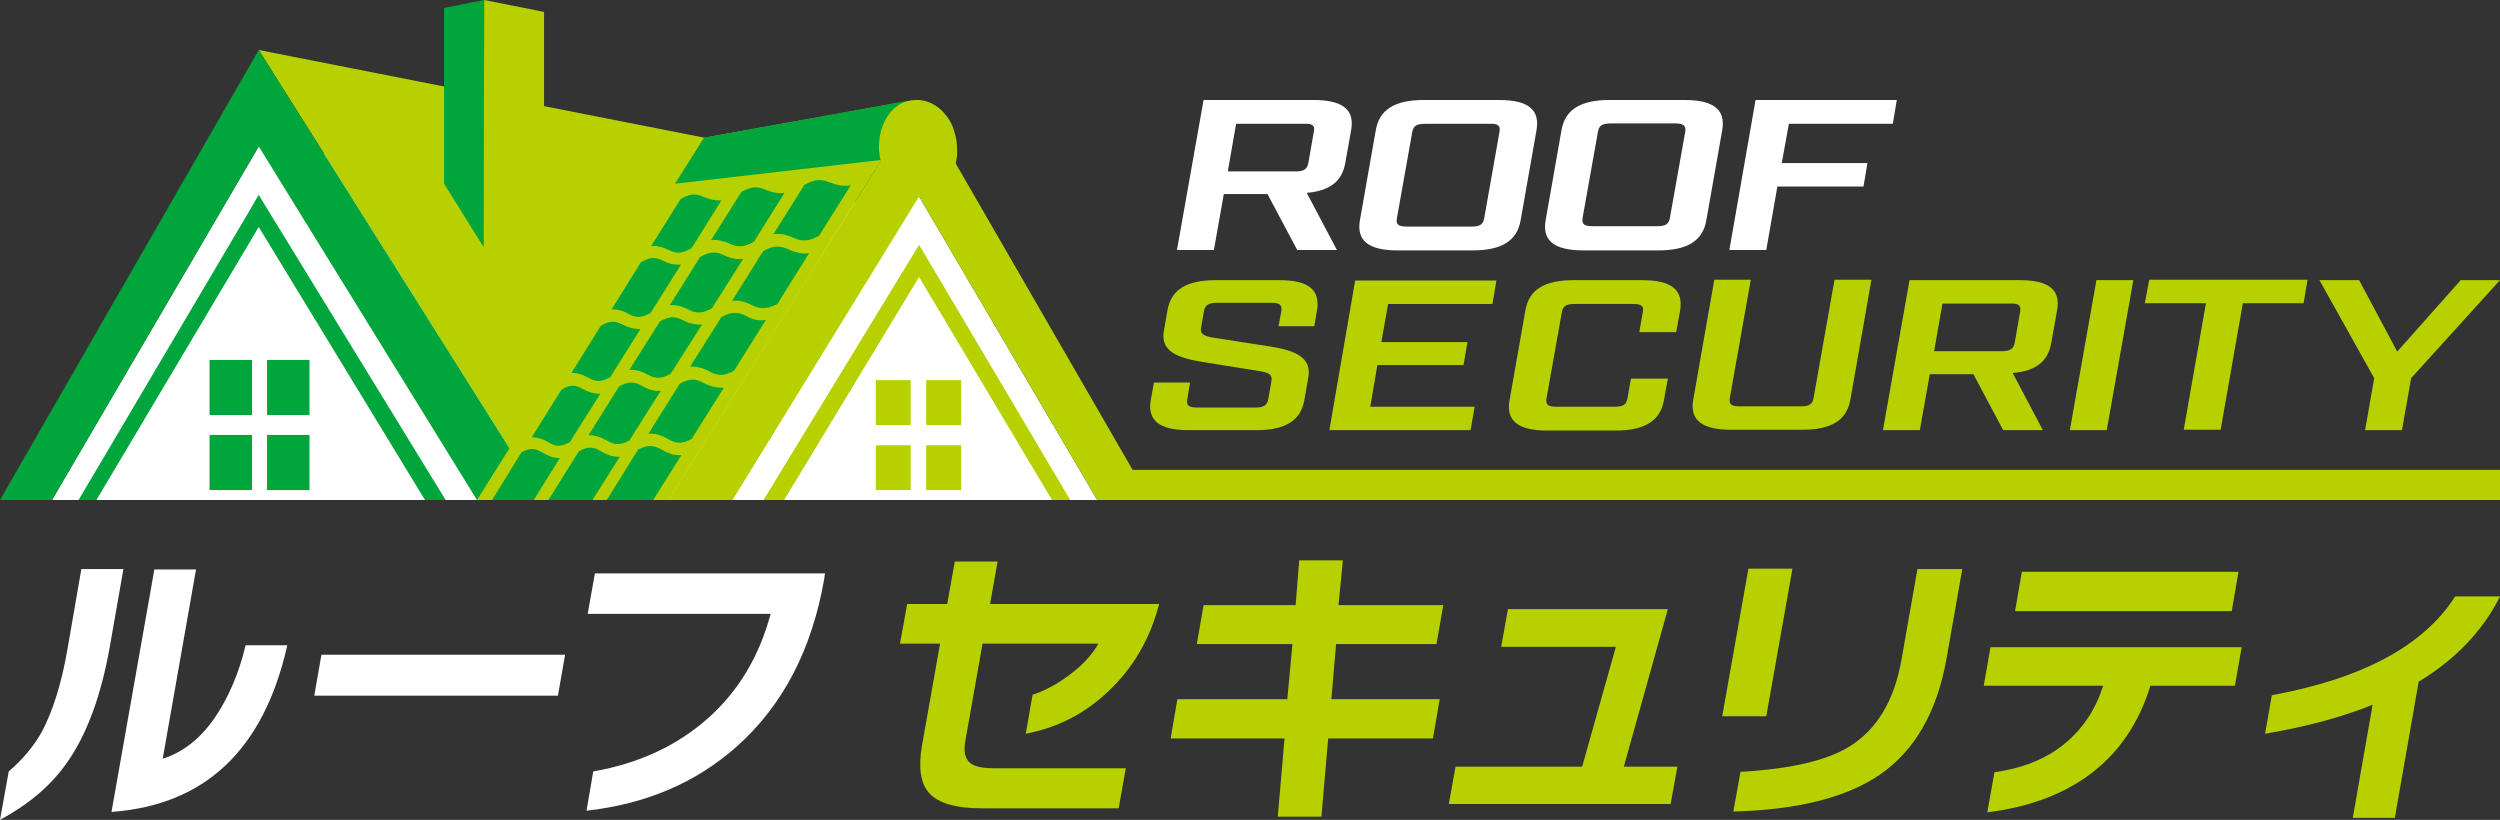 <?xml version="1.0" encoding="utf-8"?>
<!-- Generator: Adobe Illustrator 28.1.0, SVG Export Plug-In . SVG Version: 6.00 Build 0)  -->
<svg version="1.1" id="レイヤー_1" xmlns="http://www.w3.org/2000/svg" xmlns:xlink="http://www.w3.org/1999/xlink" x="0px"
	 y="0px" viewBox="0 0 630 206.6" style="enable-background:new 0 0 630 206.6;" xml:space="preserve">
<rect x="0" y="0" width="630" height="206.6" fill="#333333" stroke="none"/>
<style type="text/css">
	.st0{fill:#FFFFFF;}
	.st1{fill:#B7D100;}
	.st2{fill:#00A63C;}
</style>
<g>
	<g>
		<path class="st0" d="M54.3,180.6c-3.7,5.5-8.2,9-13.3,10.6l8.4-47.7H38.9l-10.8,61.1c23.6-1.7,38.4-15.7,44.3-42H61.9
			C60.2,169.7,57.6,175.7,54.3,180.6z M149.9,144.6l-1.8,10.1h46.1c-2.9,10.8-8.2,19.6-15.9,26.4c-7.7,6.8-17.3,11.3-28.8,13.3
			l-1.7,9.9c15.1-1.7,27.7-7.1,38-16.3c11.5-10.3,18.8-24.3,21.9-42.1l0.2-1.4H149.9z M20.5,143.4L17,163.6
			c-1.5,8.7-3.7,15.6-6.4,20.7c-2.1,3.8-4.9,7.1-8.4,10.1L0,206.6c7.1-3.8,12.7-8.5,16.8-14.3c5.1-7.2,8.7-17,10.9-29.5l3.4-19.4
			H20.5z M79.2,175.3h61.4l1.8-10.3H81L79.2,175.3z"/>
		<path class="st1" d="M269.2,170.3c-2.8,2.1-5.8,3.7-9,4.8l-1.7,9.8c7.9-1.5,14.8-5,20.7-10.6c6.3-5.9,10.6-13.2,12.9-22.1h-42.6
			l1.9-10.7h-10.8l-1.9,10.7h-10.1l-1.8,10h10.1l-4.6,25.9c-0.9,5.4-0.3,9.3,1.8,11.7c2.3,2.6,6.8,3.9,13.4,3.9h34.4l1.8-10.1h-33.2
			c-3.2,0-5.3-0.5-6.3-1.6c-1.1-1.1-1.4-2.9-0.9-5.5l4.3-24.3h29.2C275.1,165.2,272.5,167.9,269.2,170.3z M420.3,153.5H380l-1.7,9.5
			h28.9l-8.5,30.2h-31.9l-1.7,9.4h55.9l1.7-9.4h-13.5L420.3,153.5z M564.1,144.1h-54.6l-1.7,9.9h54.6L564.1,144.1z M362,162.3
			l1.7-9.8h-26.4l1.1-11.3h-11l-0.9,11.3h-23.2l-1.7,9.8h24.1l-1.3,13.9h-27.7l-1.7,9.9h28.7l-1.7,19.7h11l1.7-19.7h26.4l1.7-9.9
			h-27.3l1.2-13.9H362z M618.7,150.3c-7.9,12.4-23.3,20.7-46.2,24.9l-1.7,9.7c10.1-1.7,19.2-4.1,27.1-7.3l-5,28.5h10.6l6-34.3
			c9.4-5.7,16.2-12.9,20.5-21.5H618.7z M499.9,172.8H530c-1.9,6-5.1,10.8-9.7,14.6c-4.6,3.8-10.5,6.2-17.7,7.2l-1.8,10.1
			c9.9-1.2,18.3-4.2,25.1-9c7.7-5.5,13-13.1,16-22.9h21.3l1.7-9.7h-63.3L499.9,172.8z M451.7,143.3h-11.1l-6.6,37.2h11.1
			L451.7,143.3z M479.2,166.1c-1.8,10.4-6.2,17.7-13.1,22c-5.8,3.6-15,5.7-27.5,6.4l-1.8,10c16.1-0.4,28.4-3.5,36.8-9.2
			c8.9-6.1,14.5-15.8,16.9-29.2l4-22.7h-11.3L479.2,166.1z"/>
	</g>
	<rect x="277.2" y="118.4" class="st1" width="352.8" height="7.6"/>
	<g>
		<polygon class="st0" points="65.2,36.9 13.1,126 121.9,126 174,48.2 		"/>
		<polygon class="st0" points="231.6,49.5 122.7,58.9 167.8,126 276.5,126 		"/>
		<polygon class="st1" points="177.5,34.7 65.2,12.6 136.6,126 168.4,126 206.8,64.8 		"/>
		<polygon class="st2" points="65.2,12.6 0,126 13.1,126 65.2,36.9 120.2,126 136.6,126 		"/>
		<g>
			<polygon class="st1" points="122,0 121.9,62.3 137.1,63 137.1,3 			"/>
			<g>
				<polygon class="st2" points="111.9,46.3 121.9,62.3 122,0 111.9,2 				"/>
			</g>
		</g>
		<polygon class="st2" points="68.3,54.2 65.2,49.1 62.1,54.4 19.8,126 24.3,126 65.2,57.2 107.1,126 112.3,126 		"/>
		<path class="st2" d="M52.8,123.5h10.7v-13.9H52.8V123.5z M52.8,104.6h10.7V90.7H52.8V104.6z M67.3,123.5H78v-13.9H67.3V123.5z
			 M67.3,90.7v13.9H78V90.7H67.3z"/>
		<polygon class="st1" points="234.7,66.9 231.6,61.7 228.5,66.8 192.4,126 197.6,126 231.6,69.8 265.1,126 269.7,126 		"/>
		<path class="st1" d="M220.7,107.1h8.8V95.8h-8.8V107.1z M220.7,123.5h8.8v-11.3h-8.8V123.5z M233.4,123.5h8.8v-11.3h-8.8V123.5z
			 M233.4,95.8v11.3h8.8V95.8H233.4z"/>
		<polygon class="st1" points="231.6,25.2 168.4,126 184.6,126 231.6,49.5 276.5,126 289.8,126 		"/>
		<polygon class="st1" points="229.9,25.3 177.5,34.7 177.5,34.7 120.2,126 168.4,126 230.8,26.5 		"/>
		<path class="st2" d="M158.4,79.1c2,1.1,3.4,1,5.6-0.3l7.6-12.1c-0.2,0-0.5,0-0.7,0c-1.3,0-2.5-0.3-3.8-1c-2-1-3.4-0.9-5.6,0.4
			L154.1,78C155.5,77.9,156.9,78.2,158.4,79.1z M177.3,49.6c-2-0.9-3.5-0.8-5.8,0.6l-7.4,11.8c1.4-0.1,2.8,0.2,4.4,1
			c2,1,3.5,0.9,5.8-0.5l7.5-12C180.3,50.6,178.9,50.3,177.3,49.6z M148.3,95.2c1.9,1.1,3.3,1.1,5.5-0.2l7.6-12.1c-0.2,0-0.4,0-0.5,0
			c-1.3,0-2.6-0.4-4-1.1c-1.9-1-3.3-1-5.5,0.3L144,94C145.5,93.9,146.8,94.4,148.3,95.2z M176.9,81.8c-0.2,0-0.5,0-0.7,0
			c-1.3,0-2.7-0.4-4.1-1.1c-2.1-1.1-3.5-1-5.8,0.3l-7.7,12.2c1.5-0.1,3,0.3,4.6,1.2c2,1.1,3.5,1.1,5.8-0.2L176.9,81.8z M161.7,97.2
			c-2-1.1-3.4-1.1-5.7,0.2l-7.7,12.3c1.5-0.1,3,0.4,4.6,1.3c2,1.2,3.4,1.2,5.7,0l7.9-12.5c-0.2,0-0.4,0-0.6,0
			C164.5,98.5,163.2,98.1,161.7,97.2z M197.7,48.6c-1.6,0.2-3.2-0.1-4.8-0.8c-2.2-0.9-3.7-0.8-6.1,0.6l-7.6,12.1
			c1.5-0.2,3,0.2,4.7,0.9c2.1,1,3.7,0.9,6.1-0.5L197.7,48.6z M143.6,111.4l7.7-12.2c-0.1,0-0.3,0-0.4,0c-1.4,0-2.7-0.4-4.1-1.2
			c-1.9-1.1-3.2-1.1-5.3,0.2l-7.5,12c1.4,0,2.8,0.4,4.3,1.3C140.1,112.6,141.4,112.6,143.6,111.4z M187.3,65.2
			c-0.3,0-0.6,0.1-0.9,0.1c-1.3,0-2.6-0.3-4-1c-2.1-1-3.6-0.9-6,0.5l-7.6,12.1c1.5-0.1,3,0.2,4.6,1.1c2.1,1.1,3.6,1,6-0.3
			L187.3,65.2z M188,79.6c-2.2-1.1-3.8-1-6.2,0.3l-7.9,12.5c1.6-0.1,3.2,0.3,4.9,1.2c2.2,1.2,3.7,1.2,6.2-0.2l8-12.8
			c-0.3,0-0.6,0.1-0.9,0.1C190.8,80.8,189.4,80.4,188,79.6z M140.8,115.4c-1.4,0-2.7-0.5-4.2-1.4c-1.8-1.1-3.1-1.2-5.2,0L124,126
			h10.5l6.6-10.6C141,115.4,140.9,115.4,140.8,115.4z M209.2,46c-2.3-1-4-0.8-6.5,0.6L194.9,59c1.6-0.2,3.2,0.1,5,0.9
			c2.3,1.1,4,0.9,6.5-0.5l8-12.7C212.7,47,211,46.7,209.2,46z M198.6,62.8c-2.2-1-3.9-0.9-6.3,0.5l-7.8,12.5c1.6-0.2,3.2,0.2,5,1.1
			c2.2,1.1,3.9,1,6.4-0.3l8-12.8c-0.4,0-0.7,0.1-1.1,0.1C201.3,63.8,200,63.5,198.6,62.8z M177.3,96.5c-2.1-1.2-3.6-1.1-6,0.2
			l-7.9,12.6c1.6-0.1,3.2,0.3,4.9,1.3c2.1,1.3,3.6,1.3,6,0l8.1-12.9c-0.2,0-0.5,0-0.7,0C180.3,97.7,178.9,97.3,177.3,96.5z
			 M155.7,115.1c-1.4,0-2.8-0.5-4.3-1.4c-1.9-1.2-3.3-1.2-5.5,0l-7.7,12.3h11.1l6.9-10.9C155.9,115.1,155.8,115.1,155.7,115.1z
			 M166.7,113.3c-2.1-1.2-3.5-1.2-5.9,0l-7.9,12.7h11.7l7.1-11.3c-0.2,0-0.4,0-0.6,0C169.7,114.7,168.3,114.2,166.7,113.3z"/>
		<path class="st2" d="M222.1,40.3c-0.1-0.3-0.1-0.6-0.2-0.8c0-0.3-0.1-0.6-0.1-0.9c0-0.3-0.1-0.6-0.1-0.9c0-0.3,0-0.6,0-0.9
			c0-1.5,0.2-2.9,0.6-4.3c0.4-1.3,1-2.5,1.7-3.5c0.7-1,1.6-1.9,2.6-2.5c1-0.6,2.1-1.1,3.2-1.3l-52.4,9.5l-7.3,11.6L222.1,40.3z"/>
		<path class="st1" d="M231.6,25.2c1.3,0.1,2.6,0.5,3.8,1.2c1.2,0.7,2.2,1.6,3.1,2.8c0.9,1.1,1.6,2.5,2,4c0.5,1.5,0.7,3.1,0.7,4.7
			c0,0.3,0,0.6,0,0.9c0,0.3,0,0.6-0.1,0.8c0,0.3-0.1,0.6-0.1,0.8c0,0.3-0.1,0.5-0.2,0.8c-0.3,1.2-0.7,2.4-1.3,3.4
			c-0.6,1-1.3,1.9-2.1,2.7c-0.8,0.7-1.7,1.3-2.7,1.7c-1,0.4-2,0.6-3.2,0.5c-1.1,0-2.2-0.3-3.2-0.8c-1-0.5-1.9-1.1-2.8-1.9
			c-0.8-0.8-1.6-1.8-2.2-2.9c-0.6-1.1-1.1-2.3-1.4-3.6c-0.1-0.3-0.1-0.6-0.2-0.8c0-0.3-0.1-0.6-0.1-0.9c0-0.3-0.1-0.6-0.1-0.9
			c0-0.3,0-0.6,0-0.9c0-1.7,0.3-3.3,0.8-4.7c0.5-1.4,1.2-2.7,2.1-3.8c0.9-1.1,2-1.9,3.1-2.4C229,25.4,230.3,25.1,231.6,25.2z"/>
	</g>
	<g>
		<path class="st0" d="M331,25.2h-27.7L296.6,63h9.3l2.5-14.1h11l7.5,14.1h10l-7.6-14.4c5.8-0.5,8.9-2.9,9.7-7.5l1.5-8.4
			C341.4,27.6,338.3,25.2,331,25.2z M331.1,33.1l-1.4,8c-0.3,1.5-1.1,2.1-3.2,2.1h-17.1l2.1-12h17.1
			C330.7,31.1,331.4,31.6,331.1,33.1z M377.7,25.2h-18.9c-7.3,0-11.2,2.4-12.1,7.6l-4,22.7c-0.9,5.1,2.1,7.6,9.5,7.6h18.9
			c7.3,0,11.2-2.4,12.1-7.6l4-22.7C388.1,27.6,385.1,25.2,377.7,25.2z M377.9,33.1L374,55.1c-0.3,1.5-1.1,2-3.2,2h-16.2
			c-2.2,0-2.8-0.5-2.6-2l3.9-21.9c0.3-1.5,1.1-2,3.3-2h16.2C377.5,31.1,378.1,31.7,377.9,33.1z M424.5,25.2h-18.9
			c-7.3,0-11.2,2.4-12.1,7.6l-4,22.7c-0.9,5.1,2.1,7.6,9.5,7.6h18.9c7.3,0,11.2-2.4,12.1-7.6l4-22.7
			C434.9,27.6,431.8,25.2,424.5,25.2z M424.7,33.1l-3.9,21.9c-0.3,1.5-1.1,2-3.2,2h-16.2c-2.2,0-2.8-0.5-2.6-2l3.9-21.9
			c0.3-1.5,1.1-2,3.3-2h16.2C424.2,31.1,424.9,31.7,424.7,33.1z M477,31.1l1-5.9h-35.6L435.8,63h9.3l2.8-16h21.7l1-5.9H449l1.8-9.9
			H477z"/>
		<path class="st1" d="M413.8,70.6h-17.3c-7.3,0-11.2,2.4-12.1,7.6l-4,22.7c-0.9,5.1,2.1,7.6,9.5,7.6h17.3c7.3,0,11.2-2.5,12.1-7.6
			l1-5.5H411l-0.9,5.1c-0.3,1.5-1.1,2-3.2,2h-14.6c-2.2,0-2.8-0.5-2.6-2l3.9-21.9c0.3-1.5,1.1-2,3.3-2h14.6c2.1,0,2.8,0.5,2.5,2
			l-0.9,5.1h9.3l1-5.5C424.2,73,421.2,70.6,413.8,70.6z M457,100.4c-0.3,1.5-1.1,2-3.2,2h-15.3c-2.2,0-2.8-0.5-2.6-2l5.3-29.9H432
			l-5.3,30.2c-0.9,5.1,2.1,7.6,9.5,7.6h18c7.3,0,11.2-2.4,12.1-7.6l5.3-30.2h-9.3L457,100.4z M335,108.4h35.6l1-5.9h-26.3l1.8-10.5
			h21.7l1-5.8h-21.7l1.7-9.6h26.3l1-5.9h-35.6L335,108.4z M322.4,70.6h-16.1c-7.3,0-11.2,2.4-12.1,7.6l-0.9,5.2
			c-0.9,5.1,3.4,6.8,9.7,7.8l14.3,2.3c2.5,0.4,3.4,0.9,3.1,2.6l-0.8,4.5c-0.3,1.5-1.1,2.1-3.2,2.1h-14.7c-2.1,0-2.8-0.5-2.5-2.1
			l0.7-4.2h-9.1l-0.8,4.4c-0.9,5.1,2.1,7.6,9.5,7.6h17.1c7.3,0,11.2-2.4,12.1-7.6l1-5.7c0.9-5.1-3.4-6.8-9.7-7.8l-14.2-2.2
			c-2.5-0.4-3.5-1-3.1-2.7l0.7-4c0.3-1.5,1.1-2.1,3.3-2.1h13.6c2.2,0,2.8,0.5,2.6,2.1l-0.7,3.8h9l0.7-4.1
			C332.7,73,329.7,70.6,322.4,70.6z M508.9,70.6h-27.7l-6.7,37.8h9.3l2.5-14.1h11l7.5,14.1h10L507.2,94c5.8-0.5,8.9-2.9,9.7-7.5
			l1.5-8.4C519.3,73,516.3,70.6,508.9,70.6z M509.1,78.4l-1.4,8c-0.3,1.5-1.1,2.1-3.2,2.1h-17.1l2.1-12h17.1
			C508.7,76.4,509.3,77,509.1,78.4z M540.5,76.4h15.4l-5.6,31.9h9.3l5.6-31.9h15.3l1-5.9h-39.9L540.5,76.4z M620.1,70.6l-16,18
			l-9.6-18h-10l13.8,24.7l-2.3,13.1h9.3l2.3-13.1L630,70.6H620.1z M521.6,108.4h9.3l6.7-37.8h-9.3L521.6,108.4z"/>
	</g>
</g>
</svg>
